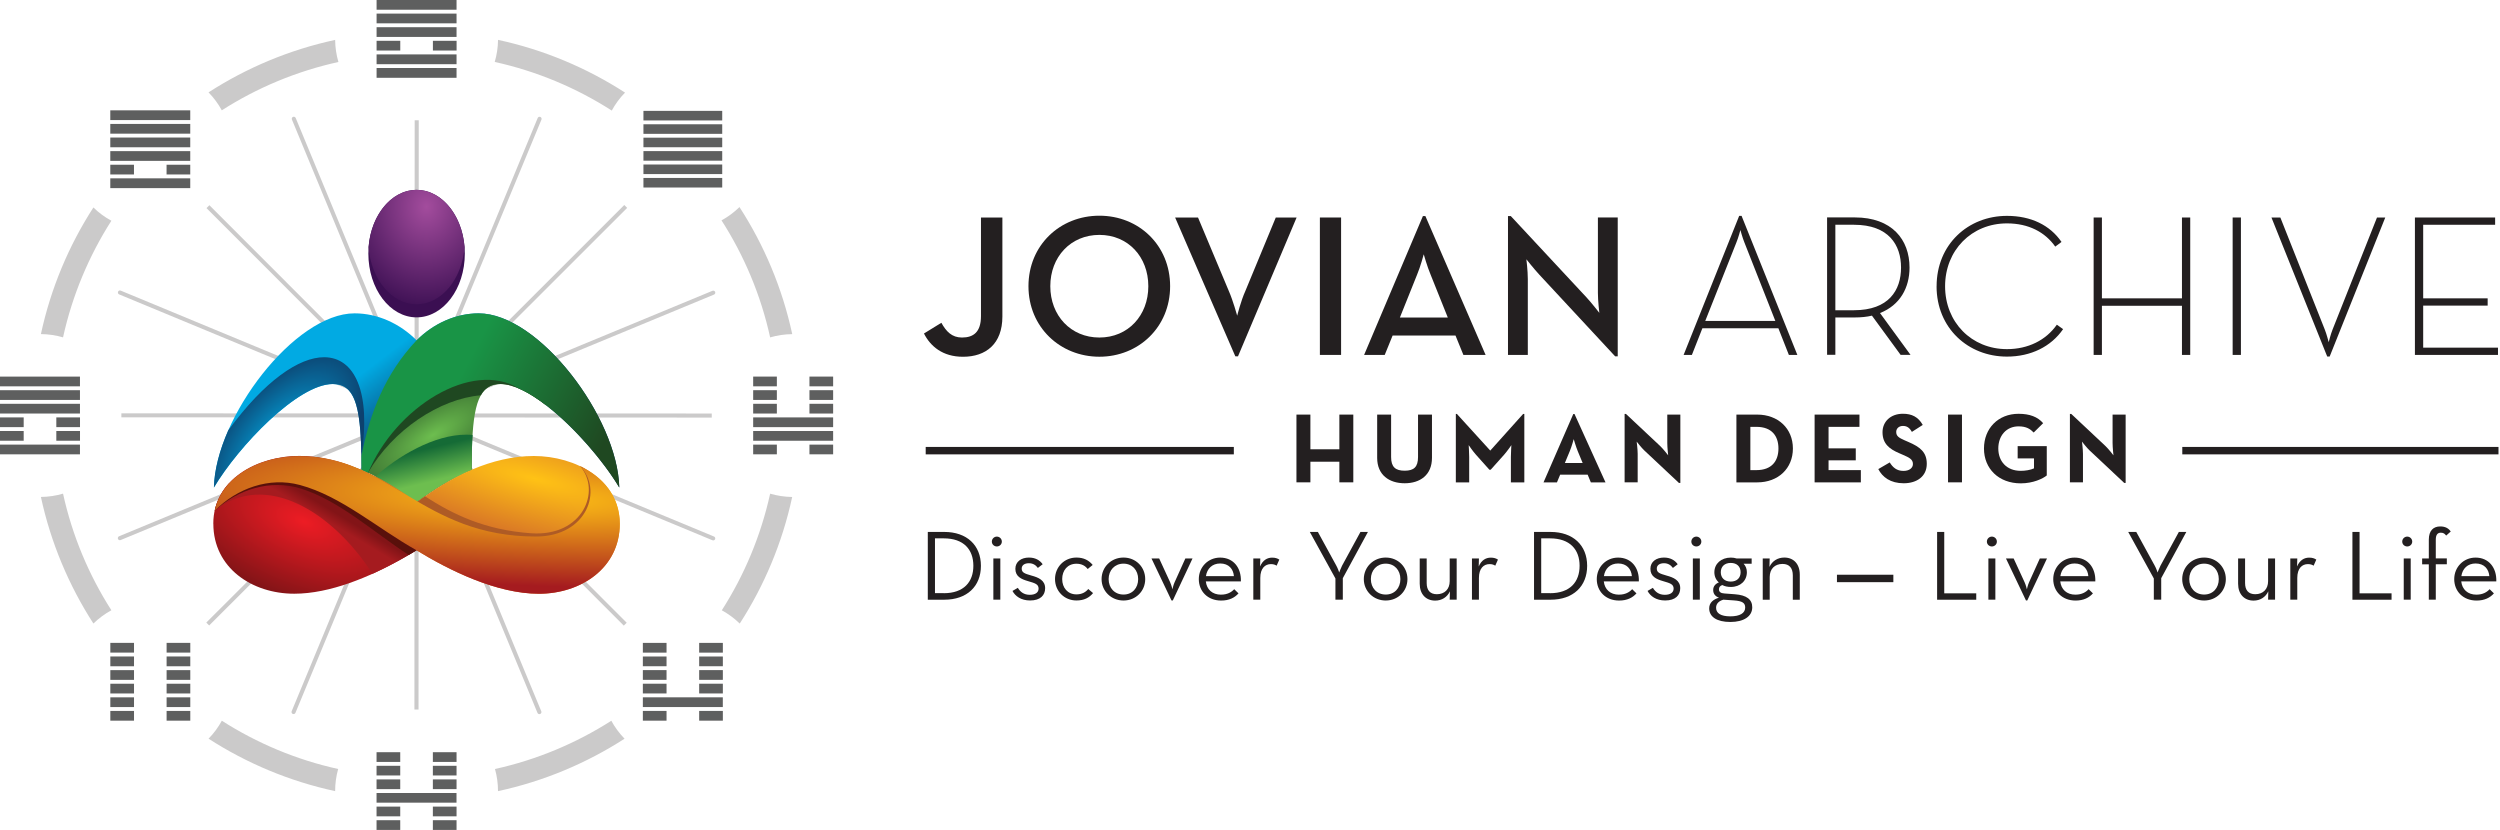<?xml version="1.0" encoding="UTF-8"?>
<svg id="Layer_1" data-name="Layer 1" xmlns="http://www.w3.org/2000/svg" xmlns:xlink="http://www.w3.org/1999/xlink" viewBox="0 0 595.28 197.62">
  <defs>
    <style>
      .cls-1 {
        fill: url(#linear-gradient);
      }

      .cls-2 {
        fill: none;
        isolation: isolate;
      }

      .cls-3 {
        fill: #231f20;
      }

      .cls-4 {
        fill: url(#radial-gradient-6);
      }

      .cls-5 {
        fill: url(#radial-gradient-5);
      }

      .cls-6 {
        fill: url(#radial-gradient-3);
      }

      .cls-7 {
        fill: url(#radial-gradient-4);
      }

      .cls-8 {
        fill: url(#radial-gradient-2);
      }

      .cls-9 {
        fill: url(#linear-gradient-3);
      }

      .cls-10 {
        fill: url(#linear-gradient-4);
      }

      .cls-11 {
        fill: url(#linear-gradient-2);
      }

      .cls-12 {
        fill: url(#radial-gradient);
      }

      .cls-13 {
        fill: #3b0f52;
      }

      .cls-13, .cls-14, .cls-15, .cls-16, .cls-17, .cls-18 {
        fill-rule: evenodd;
      }

      .cls-14 {
        fill: #59100b;
      }

      .cls-15 {
        fill: #5e5f5f;
      }

      .cls-16 {
        fill: #1f4821;
      }

      .cls-17 {
        fill: #cbcaca;
      }

      .cls-18 {
        fill: #ae5b25;
      }
    </style>
    <radialGradient id="radial-gradient" cx="0" cy="519.94" fx="0" fy="519.94" r="1" gradientTransform="translate(3345.03 5537.68) rotate(-30.82) scale(32.1 -12.17)" gradientUnits="userSpaceOnUse">
      <stop offset="0" stop-color="#6dbe4f"/>
      <stop offset="1" stop-color="#1f4821"/>
    </radialGradient>
    <linearGradient id="linear-gradient" x1="0" y1="519.94" x2="1" y2="519.94" gradientTransform="translate(7466.34 -5498.62) rotate(-127.24) scale(17.81 -17.81)" gradientUnits="userSpaceOnUse">
      <stop offset="0" stop-color="#0d416e"/>
      <stop offset="1" stop-color="#01aae3"/>
    </linearGradient>
    <radialGradient id="radial-gradient-2" cx="0" cy="519.94" fx="0" fy="519.94" r="1" gradientTransform="translate(5394.73 4777.62) rotate(-48.75) scale(26.76 -13.63)" gradientUnits="userSpaceOnUse">
      <stop offset="0" stop-color="#01aae3"/>
      <stop offset="1" stop-color="#0d416e"/>
    </radialGradient>
    <linearGradient id="linear-gradient-2" x1="0" y1="519.94" x2="1" y2="519.94" gradientTransform="translate(-3862.41 1078.29) rotate(76.23) scale(7.85 -7.85)" gradientUnits="userSpaceOnUse">
      <stop offset="0" stop-color="#156b36"/>
      <stop offset="1" stop-color="#6dbe4f"/>
    </linearGradient>
    <linearGradient id="linear-gradient-3" x1="0" y1="519.94" x2="1" y2="519.94" gradientTransform="translate(9225.45 -17222.16) rotate(-152.34) scale(37.64 -37.64)" gradientUnits="userSpaceOnUse">
      <stop offset="0" stop-color="#1f4821"/>
      <stop offset="1" stop-color="#199446"/>
    </linearGradient>
    <radialGradient id="radial-gradient-3" cx="0" cy="519.94" fx="0" fy="519.94" r="1" gradientTransform="translate(-3446.59 8953.28) rotate(21.73) scale(36.61 -18.28)" gradientUnits="userSpaceOnUse">
      <stop offset="0" stop-color="#ed1c24"/>
      <stop offset="1" stop-color="#831417"/>
    </radialGradient>
    <radialGradient id="radial-gradient-4" cx="0" cy="519.94" fx="0" fy="519.94" r="1" gradientTransform="translate(-1835.9 7704.88) rotate(14.5) scale(66.47 -15.08)" gradientUnits="userSpaceOnUse">
      <stop offset="0" stop-color="#ffc215"/>
      <stop offset="1" stop-color="#d67127"/>
    </radialGradient>
    <linearGradient id="linear-gradient-4" x1="0" y1="519.94" x2="1" y2="519.94" gradientTransform="translate(-1170.94 -626.85) rotate(120.91) scale(2.8 -2.8)" gradientUnits="userSpaceOnUse">
      <stop offset="0" stop-color="#831417"/>
      <stop offset="1" stop-color="#a51b1f"/>
    </linearGradient>
    <radialGradient id="radial-gradient-5" cx="0" cy="519.94" fx="0" fy="519.94" r="1" gradientTransform="translate(-291.27 10920.16) rotate(2.21) scale(129.43 -20.79)" gradientUnits="userSpaceOnUse">
      <stop offset="0" stop-color="#ffc215"/>
      <stop offset="1" stop-color="#a51b1f"/>
    </radialGradient>
    <radialGradient id="radial-gradient-6" cx="0" cy="519.94" fx="0" fy="519.94" r="1" gradientTransform="translate(11035.74 11.01) rotate(-90.2) scale(25.08 -21.03)" gradientUnits="userSpaceOnUse">
      <stop offset="0" stop-color="#a34c9d"/>
      <stop offset="1" stop-color="#3b0f52"/>
    </radialGradient>
  </defs>
  <g id="Logo">
    <path class="cls-17" d="m49.66,21.99c9.07-5.85,19.25-10.14,30.14-12.49.02,1.83.29,3.59.78,5.26-10.02,2.21-19.39,6.15-27.77,11.51-.83-1.53-1.88-2.97-3.16-4.28M9.74,79.55c2.35-10.9,6.64-21.07,12.5-30.15,1.3,1.28,2.75,2.33,4.28,3.16-5.35,8.38-9.3,17.75-11.51,27.77-1.67-.49-3.44-.76-5.27-.78m12.5,68.92c-5.85-9.07-10.15-19.25-12.5-30.14,1.83-.02,3.59-.29,5.27-.79,2.2,10.02,6.15,19.39,11.51,27.77-1.53.83-2.97,1.89-4.28,3.16m57.56,39.91c-10.89-2.35-21.07-6.64-30.14-12.49,1.28-1.3,2.33-2.75,3.16-4.28,8.36,5.35,17.71,9.29,27.7,11.5-.47,1.67-.72,3.44-.72,5.26h0Zm68.92-12.49c-9.07,5.85-19.25,10.14-30.14,12.49h0c0-1.84-.25-3.6-.72-5.27,10-2.21,19.34-6.15,27.7-11.49.83,1.53,1.89,2.97,3.16,4.28m39.91-57.56c-2.35,10.9-6.64,21.07-12.49,30.14-1.31-1.28-2.75-2.33-4.27-3.16,5.36-8.38,9.3-17.75,11.51-27.77,1.68.49,3.44.76,5.26.79m-12.56-69.03c5.89,9.1,10.2,19.31,12.56,30.25-1.83.02-3.59.29-5.26.78-2.21-10.06-6.19-19.47-11.58-27.87,1.53-.83,2.97-1.89,4.28-3.17M118.58,9.49c10.94,2.36,21.15,6.68,30.25,12.56-1.28,1.3-2.33,2.75-3.16,4.28-8.41-5.39-17.81-9.36-27.87-11.58.49-1.67.77-3.43.79-5.26"/>
    <path class="cls-17" d="m28.9,98.42l67.84.02-68.37-28.34c-.24-.1-.36-.39-.26-.64.1-.25.39-.37.64-.26l68.37,28.34-47.95-47.99.33-.32.36-.37,47.95,47.99-28.3-68.38c-.1-.25.01-.53.26-.64.25-.1.53.02.64.26l28.3,68.38.03-67.84h.46s.51,0,.51,0l-.02,67.84,28.34-68.37c.1-.25.39-.36.63-.26.25.1.37.39.27.64l-28.35,68.37,48.07-48.04.33.33c.12.12.24.24.36.36l-48.07,48.04,68.38-28.3c.25-.1.53.01.64.26.1.25-.02.53-.27.64l-68.38,28.3,67.84.02v.46s0,.51,0,.51l-67.84-.03,68.37,28.35c.25.1.37.39.27.63-.1.25-.39.37-.64.26l-68.36-28.35,47.95,47.99-.33.32-.36.37-47.95-47.98,28.3,68.38c.1.25-.02.53-.27.64-.25.1-.53-.01-.64-.27l-28.3-68.38-.02,67.59h-.47s-.51,0-.51,0l.02-67.59-28.35,68.37c-.1.25-.39.36-.64.26-.24-.1-.36-.39-.26-.64l28.34-68.37-47.98,47.95-.33-.33-.36-.36,47.99-47.95-68.38,28.3c-.25.1-.53-.01-.64-.26-.1-.25.01-.53.26-.64l68.39-28.3-67.84-.02v-.47s0-.51,0-.51h0Z"/>
    <path class="cls-12" d="m100.29,88.27l-14.22,23.62h0c.94.4,1.87.83,2.8,1.29,3.64,1.8,7.14,4.02,10.32,6.44,4-3.03,8.47-5.75,13.12-7.72h0c0-1.72.02-3.31.05-4.78.3-11.19,1.87-15.67,6.8-15.67,3.07,0,6.94,2.02,10.89,5.07l-5.11-10.93-9.55-4.34-15.1,7.03h0Z"/>
    <path class="cls-16" d="m87.63,112.58c5.85-10.18,17.09-17.65,26.85-18.45,1.05-1.86,2.55-2.7,4.68-2.7,3.07,0,6.94,2.02,10.89,5.07l-5.11-10.93-9.55-4.34-15.1,7.03-14.11,23.44c.49.28.97.58,1.45.88"/>
    <path class="cls-1" d="m99.19,81.03c-4-4.01-9.32-6.42-14.76-6.42-14.28,0-33.09,24.7-33.49,41.47,5.87-9.86,19.98-24.64,28.29-24.64,5.58,0,6.85,5.74,6.85,20.45l14.22-23.62,15.1-7.03,9.55,4.34,5.11,10.93c6.73,5.19,13.7,13.35,17.4,19.57-.41-16.77-19.2-41.47-33.49-41.47-5.44,0-10.75,2.41-14.77,6.42Z"/>
    <path class="cls-8" d="m54.37,102.43c-2.07,4.7-3.34,9.43-3.44,13.65,5.87-9.86,19.98-24.64,28.29-24.64,5.15,0,6.63,4.87,6.83,17.16,2.37-15.29-1.63-23.54-8.88-23.54-5.96,0-14.13,5.57-22.79,17.37Z"/>
    <path class="cls-11" d="m88.9,113.9c3.41,1.74,7.3,3.44,10.29,5.72,4-3.03,8.47-5.75,13.12-7.72h0c0-3.19.06-5.96.21-8.33-.51-.05-1.03-.07-1.55-.07-7.46,0-16.21,4.97-22.07,10.41Z"/>
    <path class="cls-9" d="m99.19,81.03c-7.51,7.96-11.17,17.43-13.14,27.58.02,1.04.03,2.14.03,3.29h0c.52.22,1.04.45,1.56.7,6.48-15.6,24.76-27.06,36.01-20.05h0c8.22,3.6,18.89,15.29,23.81,23.54-.41-16.77-19.2-41.47-33.49-41.47-5.44,0-10.75,2.41-14.77,6.42Z"/>
    <path class="cls-6" d="m50.8,124.71c0,10.5,9.2,16.66,19.26,16.66,8.57,0,18.01-4.03,25.47-8.21,1.28-.72,2.51-1.44,3.65-2.14v-6.05l-18.23-14.92c-.69-.2-1.38-.39-2.07-.55-2.54-.6-5.1-.94-7.61-.94-9.95,0-20.48,5.56-20.48,16.14h0Z"/>
    <path class="cls-7" d="m99.19,119.62c-5.43-4.13-11.76-7.67-18.23-9.56l18.23,14.92v6.05c7.86,4.82,19.09,10.35,29.13,10.35s19.26-6.16,19.26-16.66-10.53-16.14-20.48-16.14-19.76,4.86-27.91,11.05h0Z"/>
    <path class="cls-18" d="m138.1,110.96c5.17,5.95.65,16.87-11.62,16.02-11.08-.77-18.69-4.54-25.3-8.81-.68.47-1.34.96-1.99,1.45-5.67-4.04-11.88-7.62-18.23-9.56l18.23,14.92v4.21c7.42,5.13,17.58,10.78,27.03,11.44,10.04.7,19.65-4.8,20.38-15.28.46-6.54-3.25-11.44-8.49-14.38"/>
    <path class="cls-10" d="m54.57,115.05c-1.68,1.81-2.89,4-3.45,6.55,12.12-9.72,28.23.43,37.57,15.03,3.83-1.73,7.42-3.72,10.49-5.61-6.6-6.09-13.2-12.19-19.8-18.28-5.15-.29-10.29-.58-15.44-.87l-9.37,3.18h0Z"/>
    <path class="cls-14" d="m97.32,132.14c.64-.38,1.27-.75,1.87-1.12-6.6-6.09-13.2-12.19-19.8-18.28-5.15-.29-10.3-.58-15.44-.87l-8.7,2.95c-1.95,1.81-3.41,4.07-4.12,6.78,5.58-5.12,13.29-7.53,20.52-5.26,9.21,2.89,17.18,10.3,25.67,15.81"/>
    <path class="cls-5" d="m51.12,121.6c5.36-5.35,12.96-8.09,20.28-6.12,9.84,2.64,18.52,10.36,27.78,15.55,7.86,4.82,19.09,10.35,29.13,10.35s19.26-6.16,19.26-16.66c0-6.56-4.04-11.19-9.48-13.75,5.57,5.57,1.82,16.79-10.48,16.79-27.1,0-34.86-19.17-56.34-19.17-8.92,0-18.31,4.47-20.15,13.03h0Z"/>
    <path class="cls-13" d="m99.19,45.21c6.35,0,11.49,6.8,11.49,15.18s-5.15,15.18-11.49,15.18-11.48-6.8-11.48-15.18,5.14-15.18,11.48-15.18"/>
    <path class="cls-4" d="m87.76,58.83c.59,7.65,5.48,13.62,11.42,13.62s10.84-5.97,11.43-13.62c-.59-7.65-5.49-13.62-11.43-13.62s-10.83,5.97-11.42,13.62Z"/>
    <path class="cls-15" d="m153.21,29.59h18.76v2.28h-18.76v-2.28Zm0,3.19h18.76v2.28h-18.76v-2.28Zm0,6.39h18.76v2.28h-18.76v-2.28Zm0,3.2h18.76v2.28h-18.76v-2.28Zm0-6.39h18.76v2.28h-18.76v-2.28Zm0-9.58h18.76v2.28h-18.76v-2.28Z"/>
    <path class="cls-15" d="m89.67,3.24h19.04v2.31h-19.04s0-2.31,0-2.31Zm0,3.24h19.04v2.31h-19.04s0-2.31,0-2.31Zm0,6.48h19.04v2.32h-19.04s0-2.32,0-2.32Zm0,3.24h19.04v2.32h-19.04s0-2.32,0-2.32Zm0-6.48h5.64v2.32h-5.64v-2.32Zm13.41,0h5.64v2.32h-5.64v-2.32ZM89.67,0h19.04v2.32h-19.04s0-2.32,0-2.32Z"/>
    <path class="cls-15" d="m26.26,29.51h19.04v2.32h-19.04v-2.32Zm0,3.24h19.04v2.32h-19.04v-2.32Zm0,3.24h19.04v2.32h-19.04v-2.32Zm0,6.48h19.04v2.32h-19.04v-2.32Zm0-3.24h5.64v2.31h-5.64s0-2.31,0-2.31Zm13.4,0h5.64v2.31h-5.64v-2.31Zm-13.4-12.96h19.04v2.32h-19.04v-2.32Z"/>
    <path class="cls-15" d="m0,92.91h19.04v2.32H0v-2.32Zm0,3.24h19.04v2.32H0v-2.32Zm0,9.72h19.04v2.31H0v-2.31Zm13.41-6.48h5.64v2.32h-5.64v-2.32Zm-13.41,0h5.64v2.32H0v-2.32Zm13.41,3.24h5.64v2.32h-5.64v-2.32Zm-13.41,0h5.64v2.32H0v-2.32Zm0-12.96h19.04v2.32H0v-2.32Z"/>
    <path class="cls-15" d="m192.74,89.67h5.64v2.32h-5.64v-2.32Zm-13.4,0h5.64v2.32h-5.64v-2.32Zm13.4,3.24h5.64v2.32h-5.64v-2.32Zm-13.4,0h5.64v2.32h-5.64v-2.32Zm13.4,3.24h5.64v2.32h-5.64v-2.32Zm-13.4,0h5.64v2.32h-5.64v-2.32Zm13.4,9.72h5.64v2.31h-5.64v-2.31Zm-13.4,0h5.64v2.31h-5.64v-2.31Zm0-6.48h19.04v2.32h-19.04v-2.32Zm0,3.24h19.04v2.32h-19.04v-2.32Z"/>
    <path class="cls-15" d="m166.48,162.8h5.64v2.32h-5.64v-2.32Zm-13.41,0h5.64v2.32h-5.64v-2.32Zm13.41-9.72h5.64v2.32h-5.64v-2.32Zm-13.41,0h5.64v2.32h-5.64v-2.32Zm13.41,3.24h5.64v2.32h-5.64v-2.32Zm-13.41,0h5.64v2.32h-5.64v-2.32Zm13.41,3.24h5.64v2.32h-5.64v-2.32Zm-13.41,0h5.64v2.32h-5.64v-2.32Zm13.41,9.72h5.64v2.32h-5.64v-2.32Zm-13.41,0h5.64v2.32h-5.64v-2.32Zm0-3.24h19.04v2.32h-19.04v-2.32Z"/>
    <path class="cls-15" d="m103.07,179.1h5.64v2.32h-5.64v-2.32Zm-13.41,0h5.64v2.32h-5.64v-2.32Zm13.41,3.24h5.64v2.31h-5.64v-2.31Zm-13.41,0h5.64v2.31h-5.64v-2.31Zm13.41,3.24h5.64v2.32h-5.64v-2.32Zm-13.41,0h5.64v2.32h-5.64v-2.32Zm13.41,6.48h5.64v2.32h-5.64v-2.32Zm-13.41,0h5.64v2.32h-5.64v-2.32Zm13.41,3.24h5.64v2.32h-5.64v-2.32Zm-13.41,0h5.64v2.32h-5.64v-2.32Zm0-6.48h19.04v2.31h-19.04s0-2.31,0-2.31Z"/>
    <path class="cls-15" d="m39.67,162.8h5.64v2.32h-5.64v-2.32Zm0-9.72h5.64v2.31h-5.64v-2.31Zm-13.4,0h5.64v2.31h-5.64s0-2.31,0-2.31Zm13.4,3.24h5.64v2.32h-5.64v-2.32Zm-13.4,0h5.64v2.32h-5.64s0-2.32,0-2.32Zm13.4,3.24h5.64v2.32h-5.64v-2.32Zm-13.4,0h5.64v2.32h-5.64s0-2.32,0-2.32Zm13.4,6.48h5.64v2.32h-5.64v-2.32Zm-13.4,0h5.64v2.32h-5.64s0-2.32,0-2.32Zm13.4,3.24h5.64v2.32h-5.64v-2.32Zm-13.4,0h5.64v2.32h-5.64s0-2.32,0-2.32Zm0-6.48h5.64v2.32h-5.64s0-2.32,0-2.32Z"/>
  </g>
  <g id="Jovian-Archive">
    <path class="cls-3" d="m220.01,79.41l4.14-2.55c1.15,2.07,2.5,3.51,4.91,3.51,2.74,0,4.52-1.3,4.52-5.1v-23.48h5.1v23.58c0,6.5-3.9,9.58-9.38,9.58-4.86,0-7.75-2.5-9.29-5.53"/>
    <path class="cls-3" d="m273.43,68.15c0-6.98-4.81-12.22-11.65-12.22s-11.69,5.25-11.69,12.22,4.86,12.22,11.69,12.22,11.65-5.25,11.65-12.22m-28.54,0c0-9.77,7.51-16.79,16.89-16.79s16.84,7.03,16.84,16.79-7.51,16.79-16.84,16.79-16.89-7.03-16.89-16.79"/>
    <path class="cls-3" d="m279.82,51.79h5.44l7.36,17.56c.96,2.17,1.97,5.82,1.97,5.82,0,0,.91-3.61,1.92-5.82l7.27-17.56h4.96l-13.96,33.06h-.63l-14.34-33.06h0Z"/>
    <rect class="cls-3" x="314.28" y="51.79" width="5.05" height="32.72"/>
    <path class="cls-3" d="m344.74,75.61l-4.09-10.2c-.82-1.93-1.64-4.86-1.64-4.86,0,0-.77,2.93-1.59,4.86l-4.09,10.2h11.4,0Zm-5.92-24.16h.58l14.34,33.06h-5.29l-1.88-4.62h-14.97l-1.88,4.62h-4.91l14-33.06Z"/>
    <path class="cls-3" d="m366.53,65.4c-1.3-1.4-3.08-3.66-3.08-3.66,0,0,.34,2.7.34,4.72v18.05h-4.72v-33.06h.67l18.05,19.39c1.25,1.35,3.03,3.66,3.03,3.66,0,0-.34-2.89-.34-4.72v-18h4.72v33.06h-.62l-18.05-19.44Z"/>
    <path class="cls-3" d="m422.73,76.42l-7.36-18.67c-.48-1.16-.96-2.98-.96-2.98,0,0-.48,1.83-.96,2.98l-7.41,18.67h16.7Zm-8.62-25.02h.58l13.28,33.11h-2.02l-2.5-6.35h-18.09l-2.5,6.35h-1.97l13.23-33.11h0Z"/>
    <path class="cls-3" d="m441.45,73.87c8.28,0,11.21-4.76,11.21-10.15s-2.94-10.2-11.21-10.2h-4.43v20.36h4.43,0Zm13.47,10.63h-2.36l-6.83-9.34c-1.2.29-2.6.43-4.09.43h-4.62v8.9h-1.97v-32.72h6.59c8.86,0,13.04,5.29,13.04,11.94,0,4.81-2.26,8.95-7.03,10.83l7.27,9.96h0Z"/>
    <path class="cls-3" d="m461.13,68.15c0-9.96,7.51-16.75,16.75-16.75,5.73,0,10.25,2.21,12.99,6.21l-1.49,1.11c-2.41-3.42-6.3-5.53-11.5-5.53-8.42,0-14.73,6.4-14.73,14.97s6.3,14.97,14.73,14.97c5.05,0,9.29-2.12,11.88-5.82l1.49,1.06c-2.89,4.19-7.7,6.54-13.38,6.54-9.24,0-16.75-6.79-16.75-16.75"/>
    <path class="cls-3" d="m498.52,51.79h1.97v19.25h19.06v-19.25h1.97v32.72h-1.97v-11.7h-19.06v11.7h-1.97v-32.72Z"/>
    <rect class="cls-3" x="531.62" y="51.79" width="1.97" height="32.72"/>
    <path class="cls-3" d="m540.86,51.79h2.12l10.59,26.71c.43,1.06.92,2.98.92,2.98,0,0,.48-1.93.91-2.98l10.59-26.71h1.97l-13.24,33.11h-.58l-13.28-33.11h0Z"/>
    <path class="cls-3" d="m575.02,51.79h19.1v1.73h-17.13v17.52h15.35v1.73h-15.35v10.01h17.81v1.73h-19.78v-32.72h0Z"/>
  </g>
  <g class="cls-2">
    <g class="cls-2">
      <path class="cls-3" d="m220.92,126.66h3.92c5.39,0,8.73,3.18,8.73,8.07s-3.32,8.07-8.73,8.07h-3.92v-16.13Zm3.8,14.59c4.77,0,7.05-2.68,7.05-6.53s-2.28-6.53-7.05-6.53h-2.09v13.05h2.09Z"/>
      <path class="cls-3" d="m236.17,128.96c0-.69.57-1.19,1.19-1.19s1.19.5,1.19,1.19-.57,1.16-1.19,1.16-1.19-.47-1.19-1.16Zm.36,4.01h1.66v9.82h-1.66v-9.82Z"/>
    </g>
    <g class="cls-2">
      <path class="cls-3" d="m241.08,140.71l1.28-.74c.57.95,1.42,1.66,2.85,1.66,1.33,0,2.09-.57,2.09-1.47,0-1.07-.85-1.3-2.56-1.8-1.54-.45-2.97-1.07-2.97-2.92,0-1.71,1.42-2.68,3.23-2.68,1.5,0,2.59.62,3.27,1.59l-1.14.88c-.5-.69-1.19-1.12-2.14-1.12-1.07,0-1.71.5-1.71,1.26,0,.93.59,1.19,2.33,1.68,1.66.45,3.25,1.12,3.25,3.01,0,1.66-1.12,2.92-3.58,2.92-2.16,0-3.56-1.04-4.2-2.28Z"/>
    </g>
    <g class="cls-2">
      <path class="cls-3" d="m251.21,137.89c0-2.87,2.21-5.13,5.1-5.13,1.76,0,2.97.67,3.87,1.76l-1.19.97c-.59-.78-1.45-1.26-2.68-1.26-2.09,0-3.39,1.57-3.39,3.65s1.31,3.65,3.39,3.65c1.35,0,2.21-.55,2.82-1.28l1.14.97c-.93,1.12-2.14,1.76-3.96,1.76-2.89,0-5.1-2.23-5.1-5.1Z"/>
    </g>
    <g class="cls-2">
      <path class="cls-3" d="m262.3,137.89c0-2.87,2.28-5.13,5.22-5.13s5.17,2.25,5.17,5.13-2.25,5.1-5.17,5.1-5.22-2.23-5.22-5.1Zm8.71,0c0-2.11-1.4-3.68-3.49-3.68s-3.54,1.57-3.54,3.68,1.42,3.68,3.54,3.68,3.49-1.57,3.49-3.68Z"/>
    </g>
    <g class="cls-2">
      <path class="cls-3" d="m274.18,132.97h1.83l2.61,5.67c.31.66.55,1.68.55,1.68,0,0,.21-1.02.52-1.68l2.56-5.67h1.71l-4.7,10.01h-.31l-4.77-10.01Z"/>
    </g>
    <g class="cls-2">
      <path class="cls-3" d="m290.77,141.59c1.47,0,2.47-.59,3.11-1.3l1.02,1c-.9,1.02-2.21,1.71-4.13,1.71-3.23,0-5.32-2.23-5.32-5.1s2.21-5.13,5.08-5.13c3.16,0,5.05,2.42,4.94,5.67h-8.35c.21,1.88,1.49,3.16,3.65,3.16Zm3.04-4.41c-.14-1.68-1.21-3.01-3.27-3.01-1.87,0-3.13,1.21-3.39,3.01h6.67Z"/>
    </g>
    <g class="cls-2">
      <path class="cls-3" d="m298.43,132.97h1.66l-.05,1.92c.62-1.5,1.71-2.11,2.87-2.11.74,0,1.26.17,1.71.47l-.64,1.45c-.31-.21-.74-.38-1.35-.38-1.4,0-2.54,1-2.54,3.3v5.17h-1.66v-9.82Z"/>
    </g>
    <g class="cls-2">
      <path class="cls-3" d="m317.98,137.74l-6.1-11.08h1.92l4.39,8.02c.36.62.69,1.64.69,1.64,0,0,.36-1,.69-1.64l4.37-8.02h1.78l-5.98,11.01v5.12h-1.76v-5.05Z"/>
    </g>
    <g class="cls-2">
      <path class="cls-3" d="m324.74,137.89c0-2.87,2.28-5.13,5.22-5.13s5.17,2.25,5.17,5.13-2.25,5.1-5.17,5.1-5.22-2.23-5.22-5.1Zm8.71,0c0-2.11-1.4-3.68-3.49-3.68s-3.54,1.57-3.54,3.68,1.42,3.68,3.54,3.68,3.49-1.57,3.49-3.68Z"/>
    </g>
    <g class="cls-2">
      <path class="cls-3" d="m338.05,139v-6.03h1.66v5.86c0,1.71.81,2.66,2.42,2.66,1.85,0,3.06-1.19,3.06-3.11v-5.41h1.66v9.82h-1.66l.05-1.99c-.64,1.38-1.92,2.21-3.51,2.21-2.18,0-3.68-1.5-3.68-4.01Z"/>
    </g>
    <g class="cls-2">
      <path class="cls-3" d="m350.49,132.97h1.66l-.05,1.92c.62-1.5,1.71-2.11,2.87-2.11.74,0,1.26.17,1.71.47l-.64,1.45c-.31-.21-.74-.38-1.35-.38-1.4,0-2.54,1-2.54,3.3v5.17h-1.66v-9.82Z"/>
    </g>
    <g class="cls-2">
      <path class="cls-3" d="m365.27,126.66h3.92c5.39,0,8.73,3.18,8.73,8.07s-3.32,8.07-8.73,8.07h-3.92v-16.13Zm3.8,14.59c4.77,0,7.05-2.68,7.05-6.53s-2.28-6.53-7.05-6.53h-2.09v13.05h2.09Z"/>
    </g>
    <g class="cls-2">
      <path class="cls-3" d="m385.53,141.59c1.47,0,2.47-.59,3.11-1.3l1.02,1c-.9,1.02-2.21,1.71-4.13,1.71-3.23,0-5.32-2.23-5.32-5.1s2.21-5.13,5.08-5.13c3.16,0,5.05,2.42,4.94,5.67h-8.35c.21,1.88,1.5,3.16,3.65,3.16Zm3.04-4.41c-.14-1.68-1.21-3.01-3.27-3.01-1.88,0-3.13,1.21-3.39,3.01h6.67Z"/>
    </g>
    <g class="cls-2">
      <path class="cls-3" d="m392.29,140.71l1.28-.74c.57.95,1.42,1.66,2.85,1.66,1.33,0,2.09-.57,2.09-1.47,0-1.07-.85-1.3-2.56-1.8-1.54-.45-2.97-1.07-2.97-2.92,0-1.71,1.42-2.68,3.23-2.68,1.49,0,2.59.62,3.27,1.59l-1.14.88c-.5-.69-1.19-1.12-2.13-1.12-1.07,0-1.71.5-1.71,1.26,0,.93.59,1.19,2.33,1.68,1.66.45,3.25,1.12,3.25,3.01,0,1.66-1.12,2.92-3.58,2.92-2.16,0-3.56-1.04-4.2-2.28Z"/>
    </g>
    <g class="cls-2">
      <path class="cls-3" d="m402.73,128.96c0-.69.57-1.19,1.19-1.19s1.19.5,1.19,1.19-.57,1.16-1.19,1.16-1.19-.47-1.19-1.16Zm.36,4.01h1.66v9.82h-1.66v-9.82Z"/>
    </g>
    <g class="cls-2">
      <path class="cls-3" d="m417.09,132.97v1.26h-1.92c.5.52.78,1.21.78,2.02,0,2.02-1.54,3.51-3.82,3.51-.76,0-1.45-.14-2.02-.45-.52.14-.81.52-.81,1,0,.64.45.95,1.28,1l2.52.19c2.8.21,4.13,1.23,4.13,3.11,0,2.13-1.97,3.49-5.22,3.49s-5.03-1.26-5.03-3.23c0-1.35.95-2.14,2.33-2.56-.92-.31-1.38-.97-1.38-1.83s.52-1.47,1.35-1.8c-.69-.59-1.07-1.45-1.07-2.42,0-2.04,1.64-3.49,3.92-3.49.5,0,.97.07,1.4.21h3.56Zm-8.47,11.75c0,1.3,1.12,2.04,3.39,2.04s3.54-.76,3.54-2.09c0-1.09-.64-1.57-2.73-1.71l-2.47-.17c-1.04.31-1.73.93-1.73,1.92Zm5.84-8.47c0-1.33-.88-2.21-2.35-2.21s-2.37.88-2.37,2.21.88,2.23,2.37,2.23,2.35-.9,2.35-2.23Z"/>
    </g>
    <g class="cls-2">
      <path class="cls-3" d="m419.72,132.97h1.66l-.05,2.02c.64-1.4,1.95-2.23,3.54-2.23,2.18,0,3.68,1.5,3.68,4.06v5.98h-1.66v-5.79c0-1.73-.81-2.73-2.44-2.73-1.83,0-3.06,1.16-3.06,3.11v5.41h-1.66v-9.82Z"/>
    </g>
    <g class="cls-2">
      <path class="cls-3" d="m461.24,126.66h1.71v14.62h7.62v1.52h-9.32v-16.13Z"/>
    </g>
    <g class="cls-2">
      <path class="cls-3" d="m473.1,128.96c0-.69.57-1.19,1.19-1.19s1.19.5,1.19,1.19-.57,1.16-1.19,1.16-1.19-.47-1.19-1.16Zm.36,4.01h1.66v9.82h-1.66v-9.82Z"/>
    </g>
    <g class="cls-2">
      <path class="cls-3" d="m477.64,132.97h1.83l2.61,5.67c.31.66.55,1.68.55,1.68,0,0,.21-1.02.52-1.68l2.56-5.67h1.71l-4.7,10.01h-.31l-4.77-10.01Z"/>
    </g>
    <g class="cls-2">
      <path class="cls-3" d="m494.22,141.59c1.47,0,2.47-.59,3.11-1.3l1.02,1c-.9,1.02-2.21,1.71-4.13,1.71-3.23,0-5.32-2.23-5.32-5.1s2.21-5.13,5.08-5.13c3.16,0,5.05,2.42,4.94,5.67h-8.35c.21,1.88,1.5,3.16,3.65,3.16Zm3.04-4.41c-.14-1.68-1.21-3.01-3.27-3.01-1.88,0-3.13,1.21-3.39,3.01h6.67Z"/>
    </g>
    <g class="cls-2">
      <path class="cls-3" d="m512.85,137.74l-6.1-11.08h1.92l4.39,8.02c.36.62.69,1.64.69,1.64,0,0,.36-1,.69-1.64l4.37-8.02h1.78l-5.98,11.01v5.12h-1.76v-5.05Z"/>
    </g>
    <g class="cls-2">
      <path class="cls-3" d="m519.61,137.89c0-2.87,2.28-5.13,5.22-5.13s5.17,2.25,5.17,5.13-2.25,5.1-5.17,5.1-5.22-2.23-5.22-5.1Zm8.71,0c0-2.11-1.4-3.68-3.49-3.68s-3.54,1.57-3.54,3.68,1.42,3.68,3.54,3.68,3.49-1.57,3.49-3.68Z"/>
    </g>
    <g class="cls-2">
      <path class="cls-3" d="m532.92,139v-6.03h1.66v5.86c0,1.71.81,2.66,2.42,2.66,1.85,0,3.06-1.19,3.06-3.11v-5.41h1.66v9.82h-1.66l.05-1.99c-.64,1.38-1.92,2.21-3.51,2.21-2.18,0-3.68-1.5-3.68-4.01Z"/>
    </g>
    <g class="cls-2">
      <path class="cls-3" d="m545.35,132.97h1.66l-.05,1.92c.62-1.5,1.71-2.11,2.87-2.11.74,0,1.26.17,1.71.47l-.64,1.45c-.31-.21-.74-.38-1.35-.38-1.4,0-2.54,1-2.54,3.3v5.17h-1.66v-9.82Z"/>
    </g>
    <g class="cls-2">
      <path class="cls-3" d="m560.13,126.66h1.71v14.62h7.62v1.52h-9.32v-16.13Z"/>
    </g>
    <g class="cls-2">
      <path class="cls-3" d="m572,128.96c0-.69.57-1.19,1.19-1.19s1.19.5,1.19,1.19-.57,1.16-1.19,1.16-1.19-.47-1.19-1.16Zm.36,4.01h1.66v9.82h-1.66v-9.82Z"/>
    </g>
    <g class="cls-2">
      <path class="cls-3" d="m578.33,134.37h-1.59v-1.4h1.59v-4.46c0-2.21,1.12-3.16,2.73-3.16,1.21,0,1.99.47,2.49,1.21l-1.09.97c-.31-.4-.59-.69-1.26-.69-.71,0-1.21.4-1.21,1.66v4.46h2.63v1.4h-2.63v8.42h-1.66v-8.42Z"/>
    </g>
    <g class="cls-2">
      <path class="cls-3" d="m589.7,141.59c1.47,0,2.47-.59,3.11-1.3l1.02,1c-.9,1.02-2.21,1.71-4.13,1.71-3.23,0-5.32-2.23-5.32-5.1s2.21-5.13,5.08-5.13c3.16,0,5.05,2.42,4.94,5.67h-8.35c.21,1.88,1.5,3.16,3.65,3.16Zm3.04-4.41c-.14-1.68-1.21-3.01-3.27-3.01-1.88,0-3.13,1.21-3.39,3.01h6.67Z"/>
    </g>
  </g>
  <rect class="cls-3" x="437.4" y="136.85" width="13.43" height="1.77"/>
  <g>
    <g class="cls-2">
      <g class="cls-2">
        <path class="cls-3" d="m308.7,98.72h3.32v8.26h6.9v-8.26h3.32v16.13h-3.32v-4.91h-6.9v4.91h-3.32v-16.13Z"/>
      </g>
      <g class="cls-2">
        <path class="cls-3" d="m327.92,109.02v-10.3h3.32v10.11c0,2.35,1.02,3.25,3.23,3.25s3.18-.9,3.18-3.25v-10.11h3.32v10.3c0,4.08-2.82,6.05-6.5,6.05s-6.55-1.97-6.55-6.05Z"/>
      </g>
      <g class="cls-2">
        <path class="cls-3" d="m346.64,98.56h.26l7.95,8.73,7.83-8.73h.28v16.3h-3.2v-6.05c0-1.09.12-2.82.12-2.82,0,0-.97,1.42-1.73,2.28l-3.2,3.58h-.31l-3.2-3.58c-.76-.85-1.73-2.28-1.73-2.28,0,0,.12,1.73.12,2.82v6.05h-3.18v-16.3Z"/>
      </g>
      <g class="cls-2">
        <path class="cls-3" d="m374.62,98.58h.29l7.38,16.28h-3.49l-.76-1.83h-6.55l-.76,1.83h-3.2l7.09-16.28Zm2.23,11.67l-1.16-2.8c-.47-1.14-.97-2.89-.97-2.89,0,0-.47,1.76-.95,2.89l-1.16,2.8h4.25Z"/>
      </g>
      <g class="cls-2">
        <path class="cls-3" d="m391.63,107.36c-.81-.76-1.92-2.21-1.92-2.21,0,0,.24,1.78.24,2.94v6.76h-3.11v-16.28h.33l8.14,7.64c.78.74,1.9,2.21,1.9,2.21,0,0-.21-1.83-.21-2.94v-6.76h3.11v16.28h-.33l-8.14-7.64Z"/>
      </g>
      <g class="cls-2">
        <path class="cls-3" d="m413.46,98.72h4.96c4.96,0,8.49,3.3,8.49,8.07s-3.51,8.07-8.49,8.07h-4.96v-16.13Zm4.79,13.22c3.58,0,5.22-2.13,5.22-5.15s-1.64-5.15-5.22-5.15h-1.47v10.3h1.47Z"/>
      </g>
      <g class="cls-2">
        <path class="cls-3" d="m432.08,98.72h10.68v2.92h-7.36v5.12h6.48v2.85h-6.48v2.33h7.69v2.92h-11.01v-16.13Z"/>
      </g>
      <g class="cls-2">
        <path class="cls-3" d="m447.27,111.68l2.7-1.57c.71,1.16,1.64,2.02,3.27,2.02,1.38,0,2.25-.69,2.25-1.64,0-1.14-.9-1.54-2.42-2.21l-.83-.36c-2.4-1.02-3.99-2.3-3.99-5.01,0-2.49,1.9-4.39,4.86-4.39,2.11,0,3.63.74,4.72,2.66l-2.59,1.66c-.57-1.02-1.19-1.42-2.14-1.42s-1.59.62-1.59,1.42c0,1,.62,1.4,2.04,2.02l.83.36c2.82,1.21,4.41,2.44,4.41,5.22,0,2.99-2.35,4.63-5.5,4.63s-5.08-1.47-6.05-3.39Z"/>
      </g>
      <g class="cls-2">
        <path class="cls-3" d="m463.85,98.72h3.32v16.13h-3.32v-16.13Z"/>
      </g>
      <g class="cls-2">
        <path class="cls-3" d="m472.41,106.79c0-4.77,3.37-8.26,8.23-8.26,2.63,0,4.53.71,5.86,2.23l-2.25,2.23c-.81-.83-1.73-1.47-3.61-1.47-2.92,0-4.82,2.25-4.82,5.27s1.95,5.32,5.34,5.32c1.04,0,2.33-.19,3.16-.59v-2.37h-3.89v-2.92h6.93v6.98c-.92.76-3.25,1.88-6.19,1.88-5.27,0-8.76-3.51-8.76-8.28Z"/>
      </g>
      <g class="cls-2">
        <path class="cls-3" d="m497.66,107.36c-.81-.76-1.92-2.21-1.92-2.21,0,0,.24,1.78.24,2.94v6.76h-3.11v-16.28h.33l8.14,7.64c.78.74,1.9,2.21,1.9,2.21,0,0-.21-1.83-.21-2.94v-6.76h3.11v16.28h-.33l-8.14-7.64Z"/>
      </g>
    </g>
    <rect class="cls-3" x="220.42" y="106.42" width="73.37" height="1.77"/>
    <rect class="cls-3" x="519.63" y="106.42" width="75.29" height="1.77"/>
  </g>
</svg>